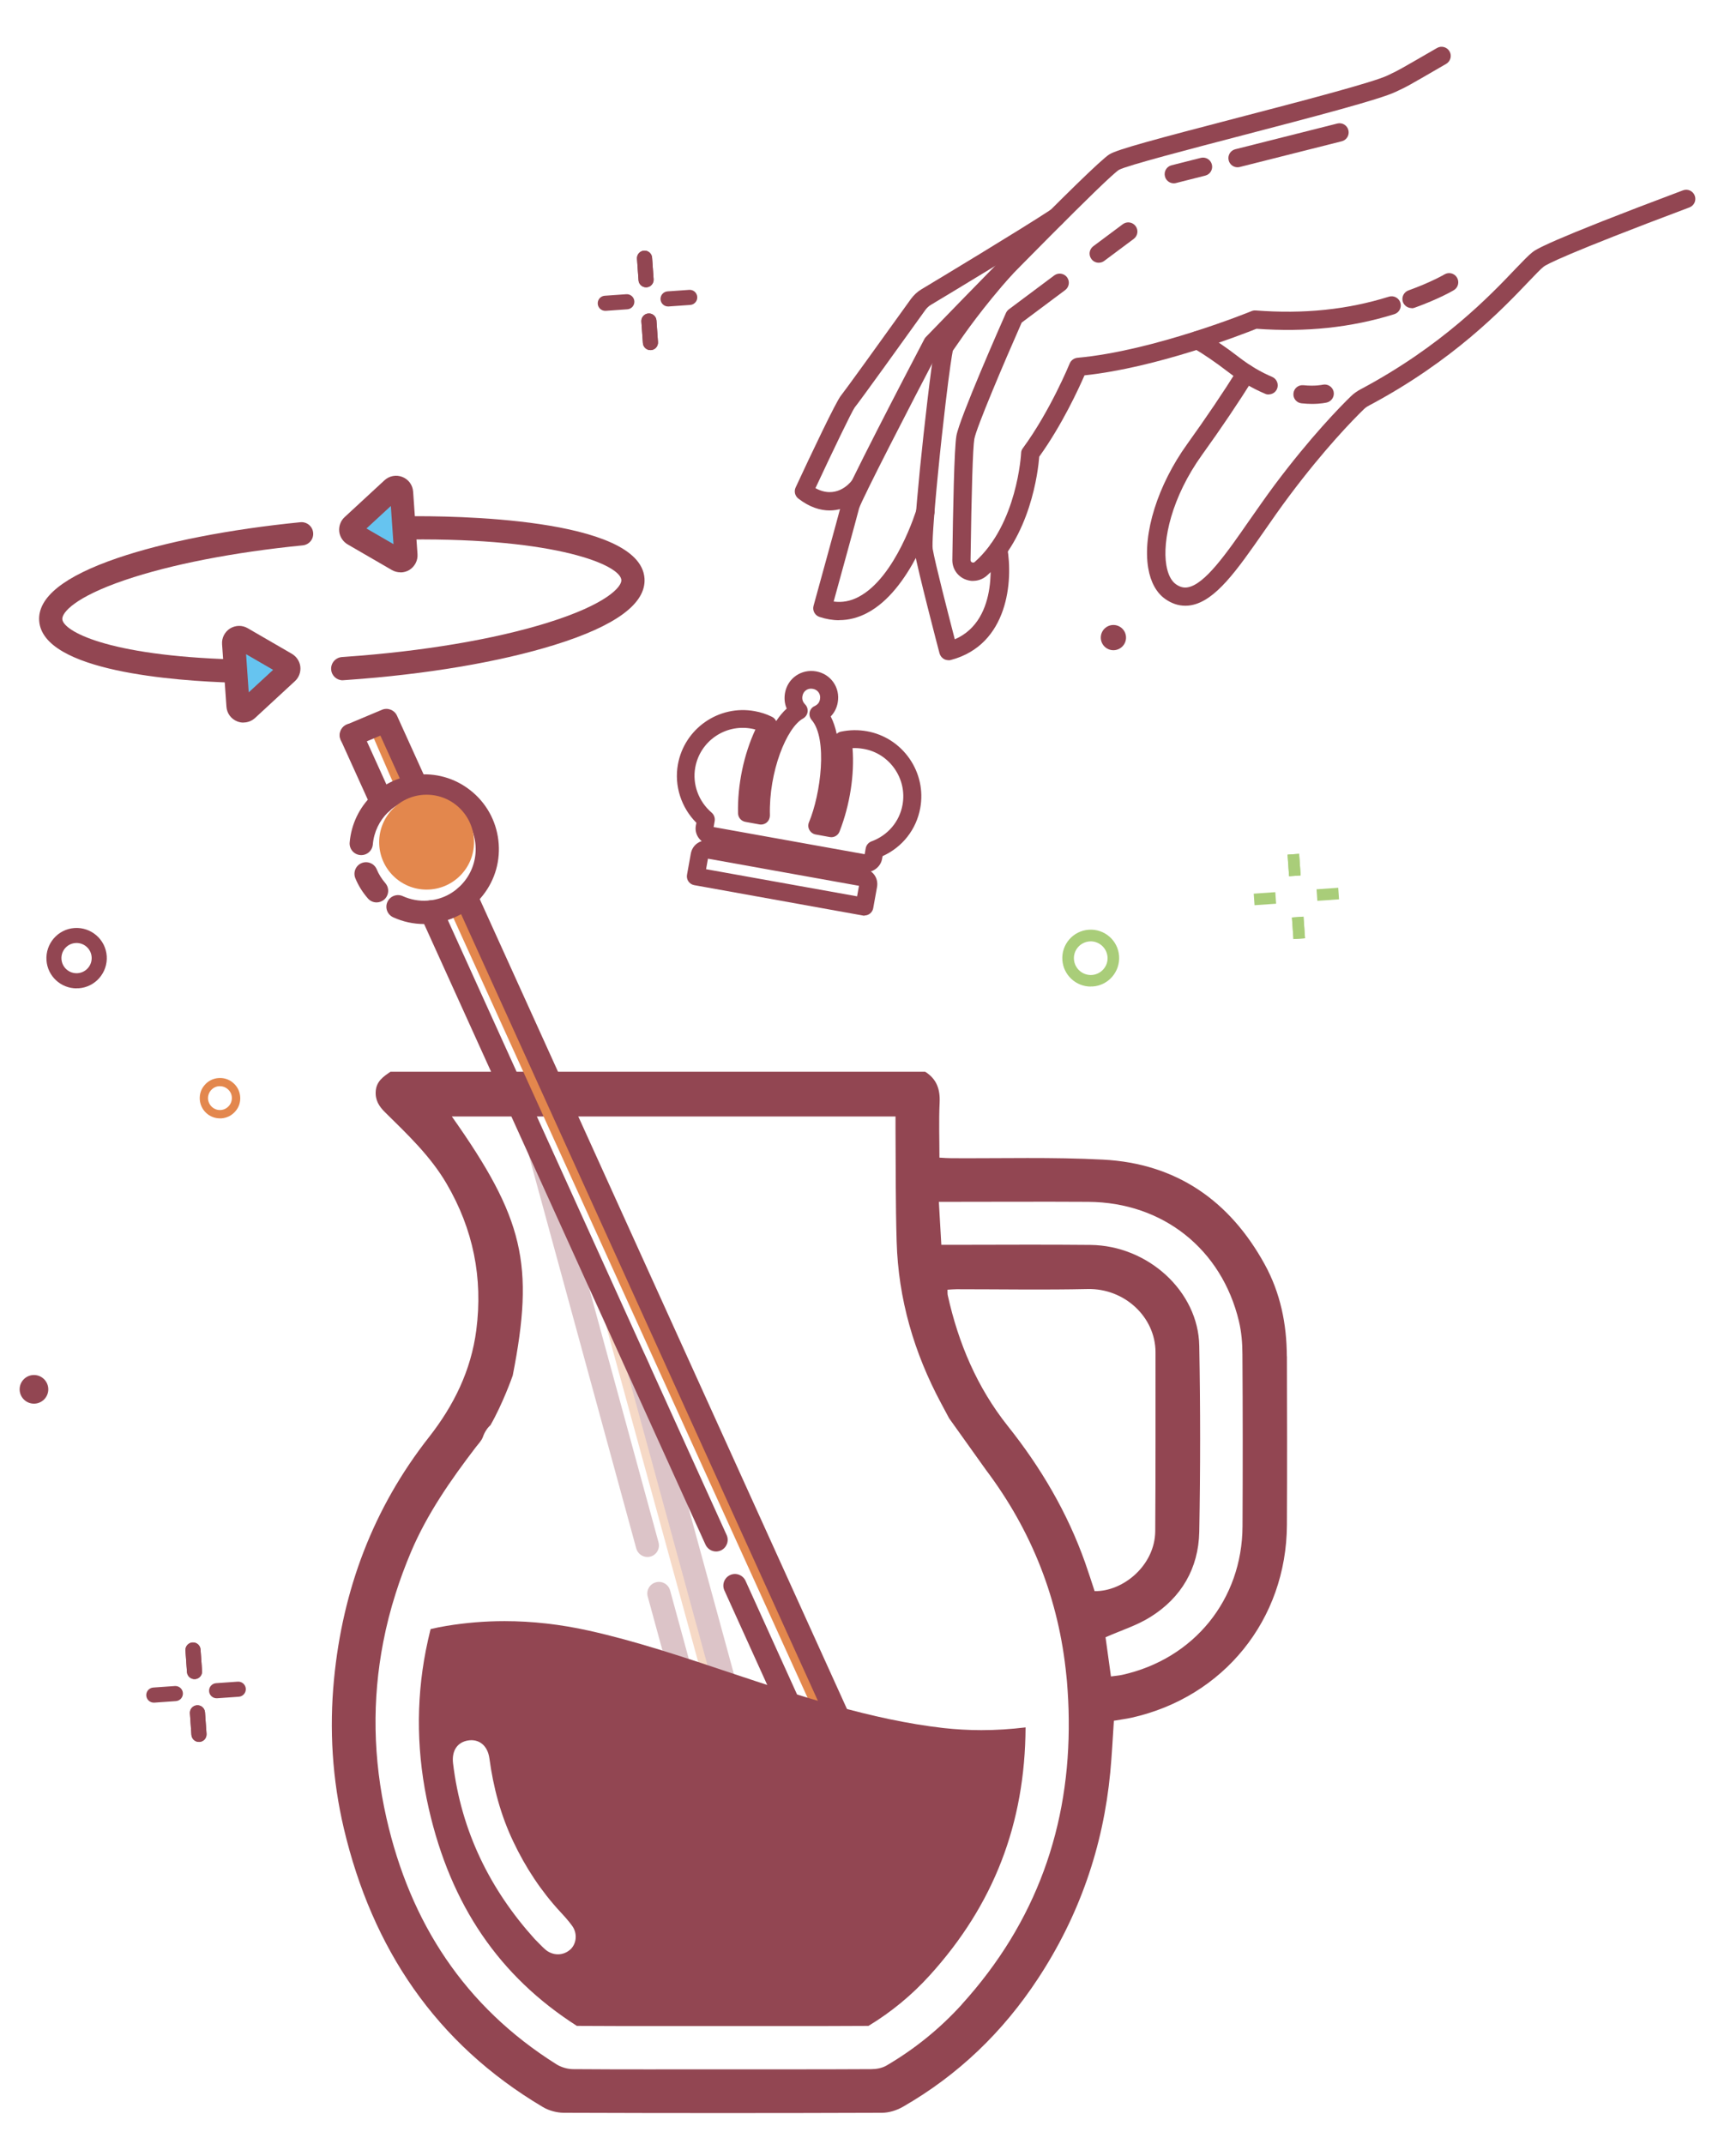 <svg viewBox="0 0 183 226" xmlns="http://www.w3.org/2000/svg" id="Desktop">
  <defs>
    <style>
      .cls-1 {
        fill: #924652;
      }

      .cls-1, .cls-2, .cls-3, .cls-4 {
        stroke-width: 0px;
      }

      .cls-2 {
        fill: #66c4f0;
      }

      .cls-5 {
        opacity: .32;
      }

      .cls-3 {
        fill: #a9cd79;
      }

      .cls-4 {
        fill: #e3874d;
      }
    </style>
  </defs>
  <g data-name="Body" id="Body-2">
    <g>
      <path d="M135.65,142.94c-.01-3.4-.68-6.68-2.33-9.68-3.69-6.72-9.33-10.64-17.04-11.04-5.31-.28-10.64-.12-15.96-.15-.41,0-.82-.03-1.29-.06,0-2.01-.07-3.9.02-5.79.07-1.41-.31-2.5-1.52-3.26h-56.37c-.74.5-1.47,1-1.55,2.02-.08.95.34,1.63.99,2.26,2.36,2.33,4.78,4.61,6.48,7.52,2.8,4.79,3.84,9.91,3.13,15.42-.55,4.26-2.37,7.95-4.99,11.29-5.89,7.5-9.1,16.08-10.01,25.52-.51,5.29-.18,10.56,1.04,15.74,2.99,12.63,9.68,22.64,20.97,29.34.63.38,1.46.6,2.2.61,11.18.04,22.36.04,33.54,0,.74,0,1.55-.25,2.2-.62,5.84-3.35,10.56-7.89,14.25-13.51,4.35-6.61,6.88-13.88,7.63-21.76.17-1.8.26-3.61.38-5.43.67-.12,1.27-.19,1.86-.32,9.72-2.17,16.33-10.35,16.38-20.31.03-5.93.02-11.86,0-17.79ZM101.4,211.25c-2.31,2.55-4.98,4.71-7.95,6.45-.46.27-1.07.38-1.61.38-5.25.03-10.5.02-15.75.02s-10.43.02-15.64-.02c-.6,0-1.28-.19-1.79-.51-9.68-6.08-15.42-14.93-17.92-25.94-1.43-6.3-1.52-12.49-.34-18.57.33-1.71.76-3.4,1.3-5.09.46-1.47,1.01-2.94,1.62-4.39,1.71-4.04,4.2-7.6,6.85-11.07.26-.34.59-.66.73-1.05.1-.29.23-.54.37-.75h0c.13-.2.27-.36.43-.5,1.28-2.23,2.28-5.03,2.35-5.24h0c2.3-11.73,1.17-16.55-6.42-27.3h46.77c0,.37,0,.78,0,1.19.03,4,0,8,.12,11.99.17,6.05,1.83,11.72,4.68,17.04.24.46.49.92.85,1.59l3.89,5.45c4.86,6.45,7.69,13.71,8.47,21.67.02.2.04.39.06.59.11,1.33.18,2.66.19,3.96.14,11.27-3.39,21.41-11.26,30.09ZM114.4,164.73c-1.87-5.29-4.67-10.05-8.17-14.44-3.23-4.06-5.2-8.72-6.32-13.76-.04-.17-.02-.35-.03-.6.34-.02.65-.05.96-.05,4.6,0,9.21.08,13.81-.02,3.87-.09,7.15,2.93,7.16,6.66,0,6.28.01,12.56-.03,18.84-.02,3.59-3.34,6.38-6.39,6.34-.32-.97-.64-1.98-.99-2.97ZM130.98,160.87c-.04,7.72-5.12,13.97-12.67,15.65-.37.08-.76.11-1.2.17-.21-1.54-.4-2.91-.57-4.13,1.65-.73,3.3-1.24,4.72-2.13,3.28-2.04,5.08-5.14,5.16-8.98.12-6.53.12-13.07,0-19.61-.1-5.73-5.4-10.57-11.47-10.63-4.82-.05-9.64-.01-14.46-.01h-1.26c-.09-1.53-.17-2.97-.26-4.53h.87c4.97,0,9.93-.03,14.89,0,7.84.05,14.05,4.97,15.87,12.58.27,1.13.37,2.33.37,3.5.04,6.04.04,12.07.01,18.11Z" class="cls-1"></path>
      <g>
        <g class="cls-5">
          <path d="M73.65,184.5c-.54,0-1.03-.36-1.18-.9l-4.19-15.33c-.18-.65.21-1.33.86-1.5.65-.18,1.33.21,1.5.86l4.19,15.33c.18.65-.21,1.33-.86,1.5-.11.03-.22.04-.32.04Z" class="cls-1"></path>
          <path d="M66.87,143.29l10.66,39.82c-.66-.02-1.24-.03-1.76-.02l-13.99-51.06,5.09,11.26Z" class="cls-4"></path>
          <g>
            <path d="M77.93,184.36c-.54,0-1.03-.36-1.18-.9l-10.63-38.91c-.18-.65.21-1.33.86-1.5.65-.18,1.33.21,1.5.86l10.63,38.91c.18.65-.21,1.33-.86,1.5-.11.03-.22.04-.32.04Z" class="cls-1"></path>
            <path d="M68.25,164.1c-.54,0-1.03-.36-1.18-.9l-11.36-41.58c-.13-.39-.05-.84.23-1.17.44-.51,1.21-.58,1.72-.13.19.16.33.38.39.61l11.37,41.63c.18.65-.21,1.33-.86,1.5-.11.03-.22.04-.32.04Z" class="cls-1"></path>
          </g>
          <path d="M67.3,145.45c-.46,0-.91-.26-1.11-.71l-.43-.93c-.28-.61-.02-1.34.6-1.63.61-.28,1.34-.01,1.63.6l.43.93c.28.61.02,1.34-.6,1.63-.17.08-.34.11-.51.11Z" class="cls-1"></path>
        </g>
        <path d="M8.07,104.17c-1.66,0-3.06-1.29-3.17-2.96h0c-.12-1.75,1.2-3.28,2.95-3.4,1.75-.12,3.28,1.2,3.4,2.95.12,1.75-1.2,3.28-2.95,3.4-.08,0-.15,0-.22,0ZM6.48,101.09c.06.88.82,1.54,1.7,1.48.88-.06,1.54-.82,1.48-1.7-.06-.88-.82-1.54-1.7-1.48-.88.06-1.54.82-1.48,1.7h0Z" class="cls-1"></path>
        <circle r="1.51" cy="146.43" cx="3.58" class="cls-1"></circle>
        <circle r="1.33" cy="67.2" cx="117.37" class="cls-1"></circle>
        <path d="M114.98,103.98c-1.56,0-2.88-1.21-2.99-2.79h0c-.12-1.65,1.13-3.09,2.78-3.2,1.65-.12,3.09,1.13,3.2,2.78s-1.13,3.09-2.78,3.2c-.07,0-.14,0-.21,0ZM113.21,101.11c.07.98.92,1.71,1.89,1.65.98-.07,1.72-.92,1.65-1.89s-.92-1.72-1.89-1.65c-.98.07-1.72.92-1.65,1.89h0Z" class="cls-3"></path>
        <path d="M23.18,117.87c-1.11,0-2.04-.86-2.12-1.98-.04-.57.14-1.12.52-1.54.37-.43.89-.69,1.46-.73.57-.04,1.12.14,1.55.52.43.37.69.89.73,1.46.04.57-.14,1.12-.52,1.54-.37.43-.89.69-1.46.73-.05,0-.1,0-.15,0ZM23.19,114.48s-.06,0-.09,0c-.34.02-.64.18-.86.43-.22.25-.33.58-.31.91.05.69.65,1.22,1.34,1.17.34-.02.64-.18.86-.43.22-.25.33-.58.31-.91-.02-.34-.18-.64-.43-.86-.23-.2-.52-.31-.82-.31Z" class="cls-4"></path>
        <g>
          <path d="M16.21,179.45c-.41,0-.76-.32-.79-.74-.03-.44.3-.82.74-.85l2.27-.16c.44-.03.82.3.85.74.03.44-.3.82-.74.85l-2.27.16s-.04,0-.06,0Z" class="cls-1"></path>
          <path d="M22.83,178.99c-.41,0-.76-.32-.79-.74-.03-.44.3-.82.74-.85l2.28-.16c.44-.03.82.3.85.74.03.44-.3.82-.74.85l-2.28.16s-.04,0-.06,0Z" class="cls-1"></path>
          <path d="M20.5,176.97c-.41,0-.76-.32-.79-.74l-.16-2.27c-.03-.44.3-.82.74-.85.44-.03.82.3.85.74l.16,2.27c.03.44-.3.82-.74.85-.02,0-.04,0-.06,0Z" class="cls-1"></path>
          <path d="M20.97,183.59c-.41,0-.76-.32-.79-.74l-.16-2.27c-.03-.44.3-.82.74-.85.44-.03.82.3.85.74l.16,2.27c.03.44-.3.82-.74.85-.02,0-.04,0-.06,0Z" class="cls-1"></path>
          <path d="M20.5,176.97c-.41,0-.76-.32-.79-.74l-.16-2.27c-.03-.44.3-.82.74-.85.44-.03.82.3.85.74l.16,2.27c.03.44-.3.82-.74.85-.02,0-.04,0-.06,0Z" class="cls-1"></path>
          <path d="M20.97,183.59c-.41,0-.76-.32-.79-.74l-.16-2.27c-.03-.44.3-.82.74-.85.44-.03.82.3.85.74l.16,2.27c.03.44-.3.82-.74.85-.02,0-.04,0-.06,0Z" class="cls-1"></path>
        </g>
        <g>
          <path d="M63.8,32.76c-.41,0-.76-.32-.79-.74-.03-.44.3-.82.74-.85l2.27-.16c.44-.03.82.3.85.74.03.44-.3.82-.74.85l-2.27.16s-.04,0-.06,0Z" class="cls-1"></path>
          <path d="M70.42,32.3c-.41,0-.76-.32-.79-.74-.03-.44.3-.82.74-.85l2.28-.16c.44-.03.82.3.85.74.03.44-.3.82-.74.85l-2.28.16s-.04,0-.06,0Z" class="cls-1"></path>
          <path d="M68.1,30.28c-.41,0-.76-.32-.79-.74l-.16-2.27c-.03-.44.3-.82.74-.85.44-.03.82.3.85.74l.16,2.27c.03.44-.3.82-.74.85-.02,0-.04,0-.06,0Z" class="cls-1"></path>
          <path d="M68.56,36.9c-.41,0-.76-.32-.79-.74l-.16-2.27c-.03-.44.3-.82.74-.85.44-.03.82.3.85.74l.16,2.27c.03.44-.3.82-.74.85-.02,0-.04,0-.06,0Z" class="cls-1"></path>
          <path d="M68.1,30.28c-.41,0-.76-.32-.79-.74l-.16-2.27c-.03-.44.3-.82.74-.85.44-.03.82.3.85.74l.16,2.27c.03.44-.3.82-.74.85-.02,0-.04,0-.06,0Z" class="cls-1"></path>
          <path d="M68.56,36.9c-.41,0-.76-.32-.79-.74l-.16-2.27c-.03-.44.3-.82.74-.85.44-.03.82.3.85.74l.16,2.27c.03.44-.3.82-.74.85-.02,0-.04,0-.06,0Z" class="cls-1"></path>
        </g>
        <g>
          <rect transform="translate(-6.28 9.54) rotate(-4)" height="1.22" width="2.28" y="94.1" x="132.2" class="cls-3"></rect>
          <rect transform="translate(-6.24 10) rotate(-4)" height="1.22" width="2.29" y="93.64" x="138.83" class="cls-3"></rect>
          <rect transform="translate(-6.03 9.74) rotate(-4)" height="2.28" width="1.22" y="90.03" x="135.81" class="cls-3"></rect>
          <rect transform="translate(-6.49 9.78) rotate(-4)" height="2.28" width="1.22" y="96.66" x="136.27" class="cls-3"></rect>
          <rect transform="translate(-6.03 9.74) rotate(-4)" height="2.28" width="1.22" y="90.03" x="135.81" class="cls-3"></rect>
          <rect transform="translate(-6.49 9.78) rotate(-4)" height="2.28" width="1.22" y="96.66" x="136.27" class="cls-3"></rect>
        </g>
        <g>
          <polygon points="39.24 77.43 41.54 82.72 42.92 81.86 41.02 76.63 39.24 77.43" class="cls-4"></polygon>
          <path d="M84.04,182.81c-.47,0-.91-.27-1.12-.72l-6.56-14.47c-.28-.62,0-1.34.61-1.62.62-.28,1.34,0,1.62.61l6.56,14.47c.28.62,0,1.34-.61,1.62-.16.07-.34.11-.51.11Z" class="cls-1"></path>
          <path d="M47.6,96.31l38.5,84.76c.52-.1,1.09-.18,1.74-.26l-29.34-65.65-8.73-19.53-.11.03-2.06.65Z" class="cls-4"></path>
          <g>
            <path d="M43.89,84.14c-.47,0-.91-.27-1.12-.72l-2.67-5.89-2.59,1.09c-.62.26-1.34-.03-1.6-.66-.26-.62.03-1.34.66-1.6l3.69-1.55c.61-.26,1.32.02,1.59.62l3.16,6.97c.28.62,0,1.34-.61,1.62-.16.07-.34.11-.51.11Z" class="cls-1"></path>
            <path d="M88.25,181.99c-.47,0-.91-.27-1.12-.72l-29.72-65.52s-.02-.05-.03-.07l-.02-.04-8.83-19.46-.51-1.14c-.21-.43-.16-.96.17-1.34.44-.51,1.21-.57,1.72-.13.14.12.26.27.33.44l.52,1.17,8.84,19.49s.02.05.03.07l.02.04,29.7,65.49c.28.62,0,1.34-.61,1.62-.16.07-.34.11-.51.11Z" class="cls-1"></path>
            <path d="M75.49,163.52c-.47,0-.91-.27-1.12-.72l-30.01-66.18c-.28-.62,0-1.34.61-1.62.62-.28,1.34,0,1.62.61l30.01,66.18c.28.62,0,1.34-.61,1.62-.16.07-.34.11-.51.11Z" class="cls-1"></path>
            <path d="M40.25,85.79c-.47,0-.91-.27-1.12-.72l-3.21-7.08c-.28-.62,0-1.34.61-1.62.62-.28,1.34,0,1.62.61l3.21,7.08c.28.62,0,1.34-.61,1.62-.16.07-.34.11-.5.11Z" class="cls-1"></path>
            <path d="M39.7,95.11c-.34,0-.68-.14-.92-.42-.55-.63-1-1.34-1.32-2.12-.26-.62.03-1.34.65-1.6.62-.26,1.34.03,1.6.65.22.53.53,1.02.91,1.46.44.51.39,1.28-.12,1.73-.23.2-.52.3-.8.3Z" class="cls-1"></path>
            <path d="M44.72,97.39c-1.13,0-2.24-.24-3.27-.71-.62-.28-.89-1.01-.61-1.62.28-.62,1.01-.89,1.62-.61.82.37,1.73.54,2.63.47,1.45-.1,2.77-.76,3.72-1.86.95-1.09,1.42-2.5,1.32-3.94-.1-1.45-.76-2.77-1.86-3.72-1.1-.95-2.5-1.42-3.94-1.32-2.68.19-4.8,2.26-5.03,4.93-.06.67-.65,1.17-1.33,1.11-.67-.06-1.17-.65-1.11-1.33.34-3.88,3.41-6.89,7.3-7.16,2.1-.15,4.13.53,5.72,1.91,1.59,1.38,2.54,3.3,2.69,5.4.15,2.1-.53,4.13-1.91,5.72-1.38,1.59-3.3,2.54-5.4,2.69-.18.01-.37.02-.55.02Z" class="cls-1"></path>
          </g>
          <circle r="5" cy="88.76" cx="44.97" class="cls-4"></circle>
          <path d="M36.13,71.7c-.64,0-1.18-.49-1.22-1.14-.05-.67.46-1.26,1.14-1.31l.41-.03c8.11-.57,15.66-1.84,21.27-3.59,6.26-1.95,7.82-3.8,7.77-4.5-.11-1.57-6.77-4.43-22.32-4.27-.67,0-1.23-.54-1.24-1.21,0-.68.54-1.23,1.21-1.24,4.06-.04,24.34.07,24.79,6.55.18,2.64-3.01,5-9.48,7.01-5.78,1.8-13.53,3.11-21.83,3.69l-.41.03s-.06,0-.09,0Z" class="cls-1"></path>
          <path d="M24.6,71.95s-.02,0-.04,0c-6.02-.18-20.06-1.17-20.43-6.52-.17-2.46,2.61-4.69,8.27-6.62,4.96-1.69,11.81-3.03,19.27-3.77.67-.06,1.27.42,1.34,1.1s-.42,1.27-1.1,1.34c-7.28.72-13.93,2.02-18.72,3.65-5.33,1.81-6.67,3.45-6.62,4.13.08,1.21,4.61,3.84,18.06,4.24.68.02,1.21.58,1.19,1.26-.02.66-.56,1.19-1.22,1.19Z" class="cls-1"></path>
          <path d="M42.32,51.9l.46,6.58c.03.46-.47.77-.87.54l-4.66-2.7c-.34-.2-.39-.66-.1-.93l4.2-3.88c.36-.33.94-.1.97.39Z" class="cls-2"></path>
          <path d="M25.09,74.4l-.46-6.58c-.03-.46.47-.77.87-.54l4.66,2.7c.34.2.39.66.1.93l-4.2,3.88c-.36.33-.94.1-.97-.39Z" class="cls-2"></path>
          <path d="M42.21,60.32c-.31,0-.62-.08-.9-.24l-4.66-2.7c-.49-.29-.83-.8-.89-1.36s.15-1.14.57-1.52l4.2-3.88c.51-.47,1.24-.61,1.89-.35.65.26,1.08.85,1.13,1.55h0l.46,6.58c.05.67-.28,1.3-.84,1.66-.29.18-.62.27-.95.27ZM38.63,55.7l2.85,1.65-.28-4.02-2.57,2.37ZM41.1,51.99s0,0,0,0h0Z" class="cls-1"></path>
          <path d="M25.67,76.16c-.22,0-.45-.04-.67-.13-.65-.26-1.08-.85-1.13-1.55l-.46-6.58c-.05-.67.28-1.3.84-1.66.57-.35,1.28-.37,1.86-.03l4.66,2.7c.49.29.83.8.89,1.36.06.57-.15,1.14-.57,1.52l-4.2,3.88c-.34.31-.77.48-1.22.48ZM26.31,74.31h0s0,0,0,0c0,0,0,0,0,0ZM25.94,68.95l.28,4.02,2.57-2.37-2.85-1.65Z" class="cls-1"></path>
        </g>
      </g>
      <path d="M103.45,182.35c-1.33,0-2.67-.08-3.98-.22-7.67-.88-15.2-3.4-22.48-5.83-5.14-1.72-9.99-3.34-14.88-4.43-3-.67-6-1.01-8.92-1.01-2.05,0-4.11.17-6.11.5-.56.09-1.12.2-1.69.34-.19.75-.35,1.5-.5,2.24-1.07,5.47-.97,11.08.31,16.68,2.32,10.17,7.43,17.67,15.61,22.9,2.95.02,5.86.02,8.09.02h7.2s7.01,0,7.01,0c2.33,0,5.39,0,8.44-.02,2.41-1.46,4.59-3.26,6.47-5.34,6.73-7.42,10.04-15.97,10.09-26.12-1.58.19-3.13.29-4.66.29ZM60.09,205.49c-.74.66-1.85.65-2.63-.04-.34-.3-.64-.63-1.11-1.1-4.67-5.18-7.73-11.32-8.59-18.49-.16-1.33.44-2.23,1.57-2.42,1.15-.19,2.07.51,2.26,1.88.41,3.05,1.19,5.99,2.52,8.78,1.29,2.72,2.93,5.22,4.98,7.43.43.46.85.93,1.22,1.44.59.81.47,1.92-.22,2.53Z" class="cls-1"></path>
      <g>
        <path d="M123.73,19.32c-.43,0-.82-.29-.93-.73-.13-.52.18-1.04.7-1.17l3.08-.78c.52-.13,1.04.18,1.17.7s-.18,1.04-.7,1.17l-3.08.78c-.08.02-.16.03-.24.03Z" class="cls-1"></path>
        <path d="M130.45,17.63c-.43,0-.82-.29-.93-.73-.13-.52.18-1.04.7-1.17l10.75-2.71c.52-.13,1.04.18,1.17.7.13.52-.18,1.04-.7,1.17l-10.75,2.71c-.08.02-.16.03-.24.03Z" class="cls-1"></path>
        <g>
          <path d="M124.93,63.84c-.73,0-1.43-.24-2.1-.71-.92-.65-1.54-1.77-1.79-3.25-.61-3.62,1-8.76,4.11-13.08,1.98-2.76,3.79-5.43,5.37-7.96.28-.45.88-.59,1.33-.31.45.28.59.88.31,1.33-1.6,2.56-3.43,5.28-5.44,8.07-3.21,4.46-4.21,9.06-3.77,11.64.16.96.51,1.65,1,2,.43.3.82.41,1.26.33,1.8-.32,4.06-3.55,6.44-6.98.86-1.23,1.76-2.52,2.7-3.79,3.81-5.09,6.9-8.24,8.05-9.36.29-.28.62-.52.99-.72,8.6-4.57,13.66-9.87,16.37-12.72.78-.81,1.34-1.4,1.77-1.74.34-.27,1.36-1.08,15.88-6.53.5-.19,1.05.06,1.24.56.19.5-.06,1.05-.56,1.24-13.2,4.96-15.09,6.03-15.36,6.24-.33.26-.88.84-1.57,1.56-2.79,2.93-7.99,8.38-16.86,13.09-.21.11-.39.24-.55.4-1.12,1.09-4.13,4.16-7.85,9.13-.93,1.24-1.82,2.52-2.66,3.73-2.85,4.09-5.1,7.32-7.69,7.78-.2.04-.4.05-.6.05Z" class="cls-1"></path>
          <path d="M133.73,41.58c-.12,0-.25-.02-.37-.08-1.33-.56-2.64-1.33-3.9-2.3-1.35-1.04-2.6-1.89-3.69-2.52-.46-.26-.62-.85-.36-1.31.26-.46.85-.62,1.31-.36,1.17.67,2.49,1.56,3.91,2.66,1.13.87,2.3,1.56,3.47,2.05.49.21.72.77.52,1.26-.15.37-.51.59-.89.59Z" class="cls-1"></path>
          <path d="M138.3,42.57c-.32,0-.69-.02-1.09-.06-.53-.05-.92-.52-.86-1.05.05-.53.51-.91,1.05-.86,1.24.13,2.01-.05,2.02-.05.52-.12,1.03.2,1.16.71.12.51-.19,1.03-.7,1.16-.08.02-.64.15-1.57.15Z" class="cls-1"></path>
          <path d="M115.82,27.69c-.29,0-.58-.13-.77-.39-.32-.43-.23-1.03.2-1.35l3.11-2.32c.43-.32,1.03-.23,1.35.2.32.43.23,1.03-.2,1.35l-3.11,2.32c-.17.13-.38.19-.58.19Z" class="cls-1"></path>
          <path d="M102.59,61.23c-.31,0-.62-.07-.92-.2-.8-.37-1.29-1.14-1.28-2.02.07-5.26.2-11.8.43-13.08.32-1.84,4.72-11.81,5.22-12.94.07-.15.17-.28.3-.38l4.79-3.58c.43-.32,1.03-.23,1.35.19.32.43.23,1.03-.19,1.35l-4.59,3.43c-1.86,4.21-4.78,11.08-4.99,12.26-.16.89-.3,5.54-.4,12.77,0,.14.08.21.16.24.07.03.18.05.28-.04,4.49-3.97,4.89-11.41,4.89-11.48,0-.19.07-.37.19-.52,2.89-3.94,4.91-8.87,4.93-8.92.14-.33.45-.56.81-.6,8.04-.72,18.26-4.87,18.36-4.92.14-.06.29-.08.44-.07,5.06.39,9.65-.08,14.04-1.45.51-.16,1.05.13,1.21.63.16.51-.13,1.05-.63,1.21-4.56,1.42-9.32,1.92-14.54,1.54-1.53.61-10.48,4.1-18.13,4.91-.61,1.4-2.36,5.22-4.77,8.57-.12,1.53-.91,8.45-5.52,12.54-.41.36-.92.55-1.44.55Z" class="cls-1"></path>
          <path d="M148.8,32.47c-.39,0-.76-.24-.91-.63-.18-.5.08-1.05.58-1.23,2.41-.87,3.79-1.68,3.8-1.69.46-.27,1.05-.12,1.32.34.27.46.12,1.05-.33,1.32-.06.04-1.53.91-4.13,1.85-.11.04-.22.06-.33.06Z" class="cls-1"></path>
          <path d="M99.98,69.58c-.17,0-.34-.04-.49-.13-.22-.13-.38-.34-.45-.59-.1-.36-2.33-8.9-2.63-10.71-.12-.75.07-3.67.56-8.67.24-2.39.52-4.94.78-7.14.71-6.03.86-6.19,1.09-6.46.07-.08.2-.28.4-.57.85-1.23,2.85-4.11,6.07-7.72.35-.4.96-.43,1.36-.08.4.35.43.96.08,1.36-3.14,3.52-5.09,6.33-5.92,7.54-.17.24-.3.43-.39.56-.09.42-.34,1.96-.77,5.6-.26,2.2-.54,4.73-.77,7.11-.53,5.37-.65,7.76-.58,8.17.22,1.37,1.72,7.18,2.33,9.53,4.87-2.1,3.65-9.23,3.63-9.3-.09-.52.25-1.02.78-1.12.52-.09,1.02.25,1.12.78.61,3.39.15,10.21-5.95,11.82-.08.02-.16.03-.25.03Z" class="cls-1"></path>
          <path d="M88.46,65.37c-.69,0-1.38-.12-2.08-.35-.48-.16-.76-.68-.62-1.17.03-.1,2.64-9.59,2.94-10.75.31-1.19,6.76-13.59,8.74-17.36.04-.08.1-.16.16-.22,1.8-1.86,17.6-18.19,19.36-19.26.85-.52,4.8-1.58,13.59-3.87,6.68-1.74,14.26-3.72,15.75-4.45l.45-.22c.52-.24.71-.33,4.73-2.66.46-.27,1.05-.11,1.32.35.27.46.11,1.05-.35,1.32-4.09,2.38-4.29,2.47-4.88,2.74l-.42.2c-1.67.81-8.68,2.64-16.11,4.58-5.48,1.43-12.31,3.21-13.08,3.65-1.17.71-12.16,11.9-18.88,18.85-3.17,6.06-8.23,15.88-8.52,16.83-.24.96-2,7.35-2.68,9.82.89.12,1.75-.03,2.61-.48,3.95-2.05,6.12-9.2,6.14-9.28.15-.51.69-.8,1.2-.65.51.15.8.69.65,1.2-.1.33-2.44,8.02-7.1,10.43-.94.49-1.92.74-2.91.74Z" class="cls-1"></path>
          <path d="M87.46,53.8c-1,0-2.12-.34-3.3-1.25-.36-.28-.48-.76-.29-1.17,1.57-3.38,4.29-9.13,4.79-9.7.32-.38,3.92-5.37,7.35-10.15.31-.43.69-.78,1.14-1.05,1.72-1.03,10.43-6.28,13.61-8.37.44-.29,1.04-.17,1.33.28.29.44.17,1.04-.28,1.33-3.21,2.11-11.96,7.38-13.68,8.41-.22.13-.41.31-.57.52-2.1,2.93-7.03,9.79-7.46,10.29-.32.45-2.31,4.59-4.14,8.51,2.12,1.16,3.54-.42,3.82-.78.33-.41.93-.49,1.35-.16.42.33.49.92.17,1.34-.67.86-2.07,1.95-3.86,1.95Z" class="cls-1"></path>
        </g>
        <g>
          <path d="M91.12,96.51c-.06,0-.11,0-.17-.02l-17.77-3.2c-.51-.09-.85-.58-.76-1.09l.4-2.22c.17-.95,1.02-1.54,1.97-1.37h0l16.29,2.93c.95.17,1.54,1.02,1.37,1.96l-.4,2.22c-.08.45-.48.77-.92.77ZM74.43,91.61l15.92,2.86.2-1.11-15.92-2.86-.2,1.11Z" class="cls-1"></path>
          <path d="M91.29,91.94c-.09,0-.18,0-.28-.02l-16.29-2.93c-.92-.17-1.53-1.05-1.37-1.96l.06-.31c-1.61-1.61-2.35-3.92-1.95-6.15.68-3.78,4.31-6.3,8.08-5.62l-.17.92.17-.92c.67.12,1.25.31,1.84.6.2.1.35.26.44.45.34-.51.71-.96,1.11-1.32-.22-.5-.28-1.06-.18-1.64.28-1.56,1.72-2.55,3.28-2.28,1.56.28,2.56,1.72,2.28,3.28-.1.58-.36,1.08-.74,1.47.28.54.49,1.17.63,1.84.12-.12.28-.21.46-.24.92-.19,1.81-.2,2.73-.04,1.82.33,3.41,1.35,4.48,2.88,1.06,1.53,1.47,3.38,1.14,5.2-.41,2.27-1.88,4.14-3.97,5.08l-.06.31c-.14.79-.9,1.39-1.69,1.39ZM91.12,90.21s0,0,0,0h0ZM75.23,87.17l15.92,2.86.11-.63c.06-.33.29-.6.6-.72,1.73-.63,2.96-2.08,3.28-3.86.24-1.33-.06-2.68-.83-3.79-.78-1.12-1.94-1.87-3.27-2.1-.4-.07-.79-.1-1.17-.08.22,2.77-.27,5.98-1.37,8.79-.16.42-.6.67-1.04.58l-1.48-.27c-.28-.05-.52-.23-.66-.48s-.15-.55-.04-.81c1.24-2.97,1.99-8.79.28-10.78-.19-.22-.27-.52-.21-.81.06-.29.25-.53.52-.65.33-.16.51-.38.57-.73.1-.53-.23-1-.76-1.09-.53-.1-1,.23-1.09.76-.06.34.03.62.28.88.21.21.3.5.26.8-.04.29-.22.54-.48.69-1.72.94-3.62,5.6-3.49,10.21,0,.28-.11.55-.33.74-.21.18-.5.26-.78.21l-1.48-.27c-.44-.08-.76-.46-.77-.9-.07-2.99.61-6.21,1.83-8.83-.14-.04-.29-.07-.44-.1h0c-2.76-.49-5.4,1.34-5.9,4.1-.32,1.76.35,3.58,1.73,4.76.25.22.37.55.32.88l-.11.63Z" class="cls-1"></path>
        </g>
      </g>
    </g>
  </g>
</svg>
